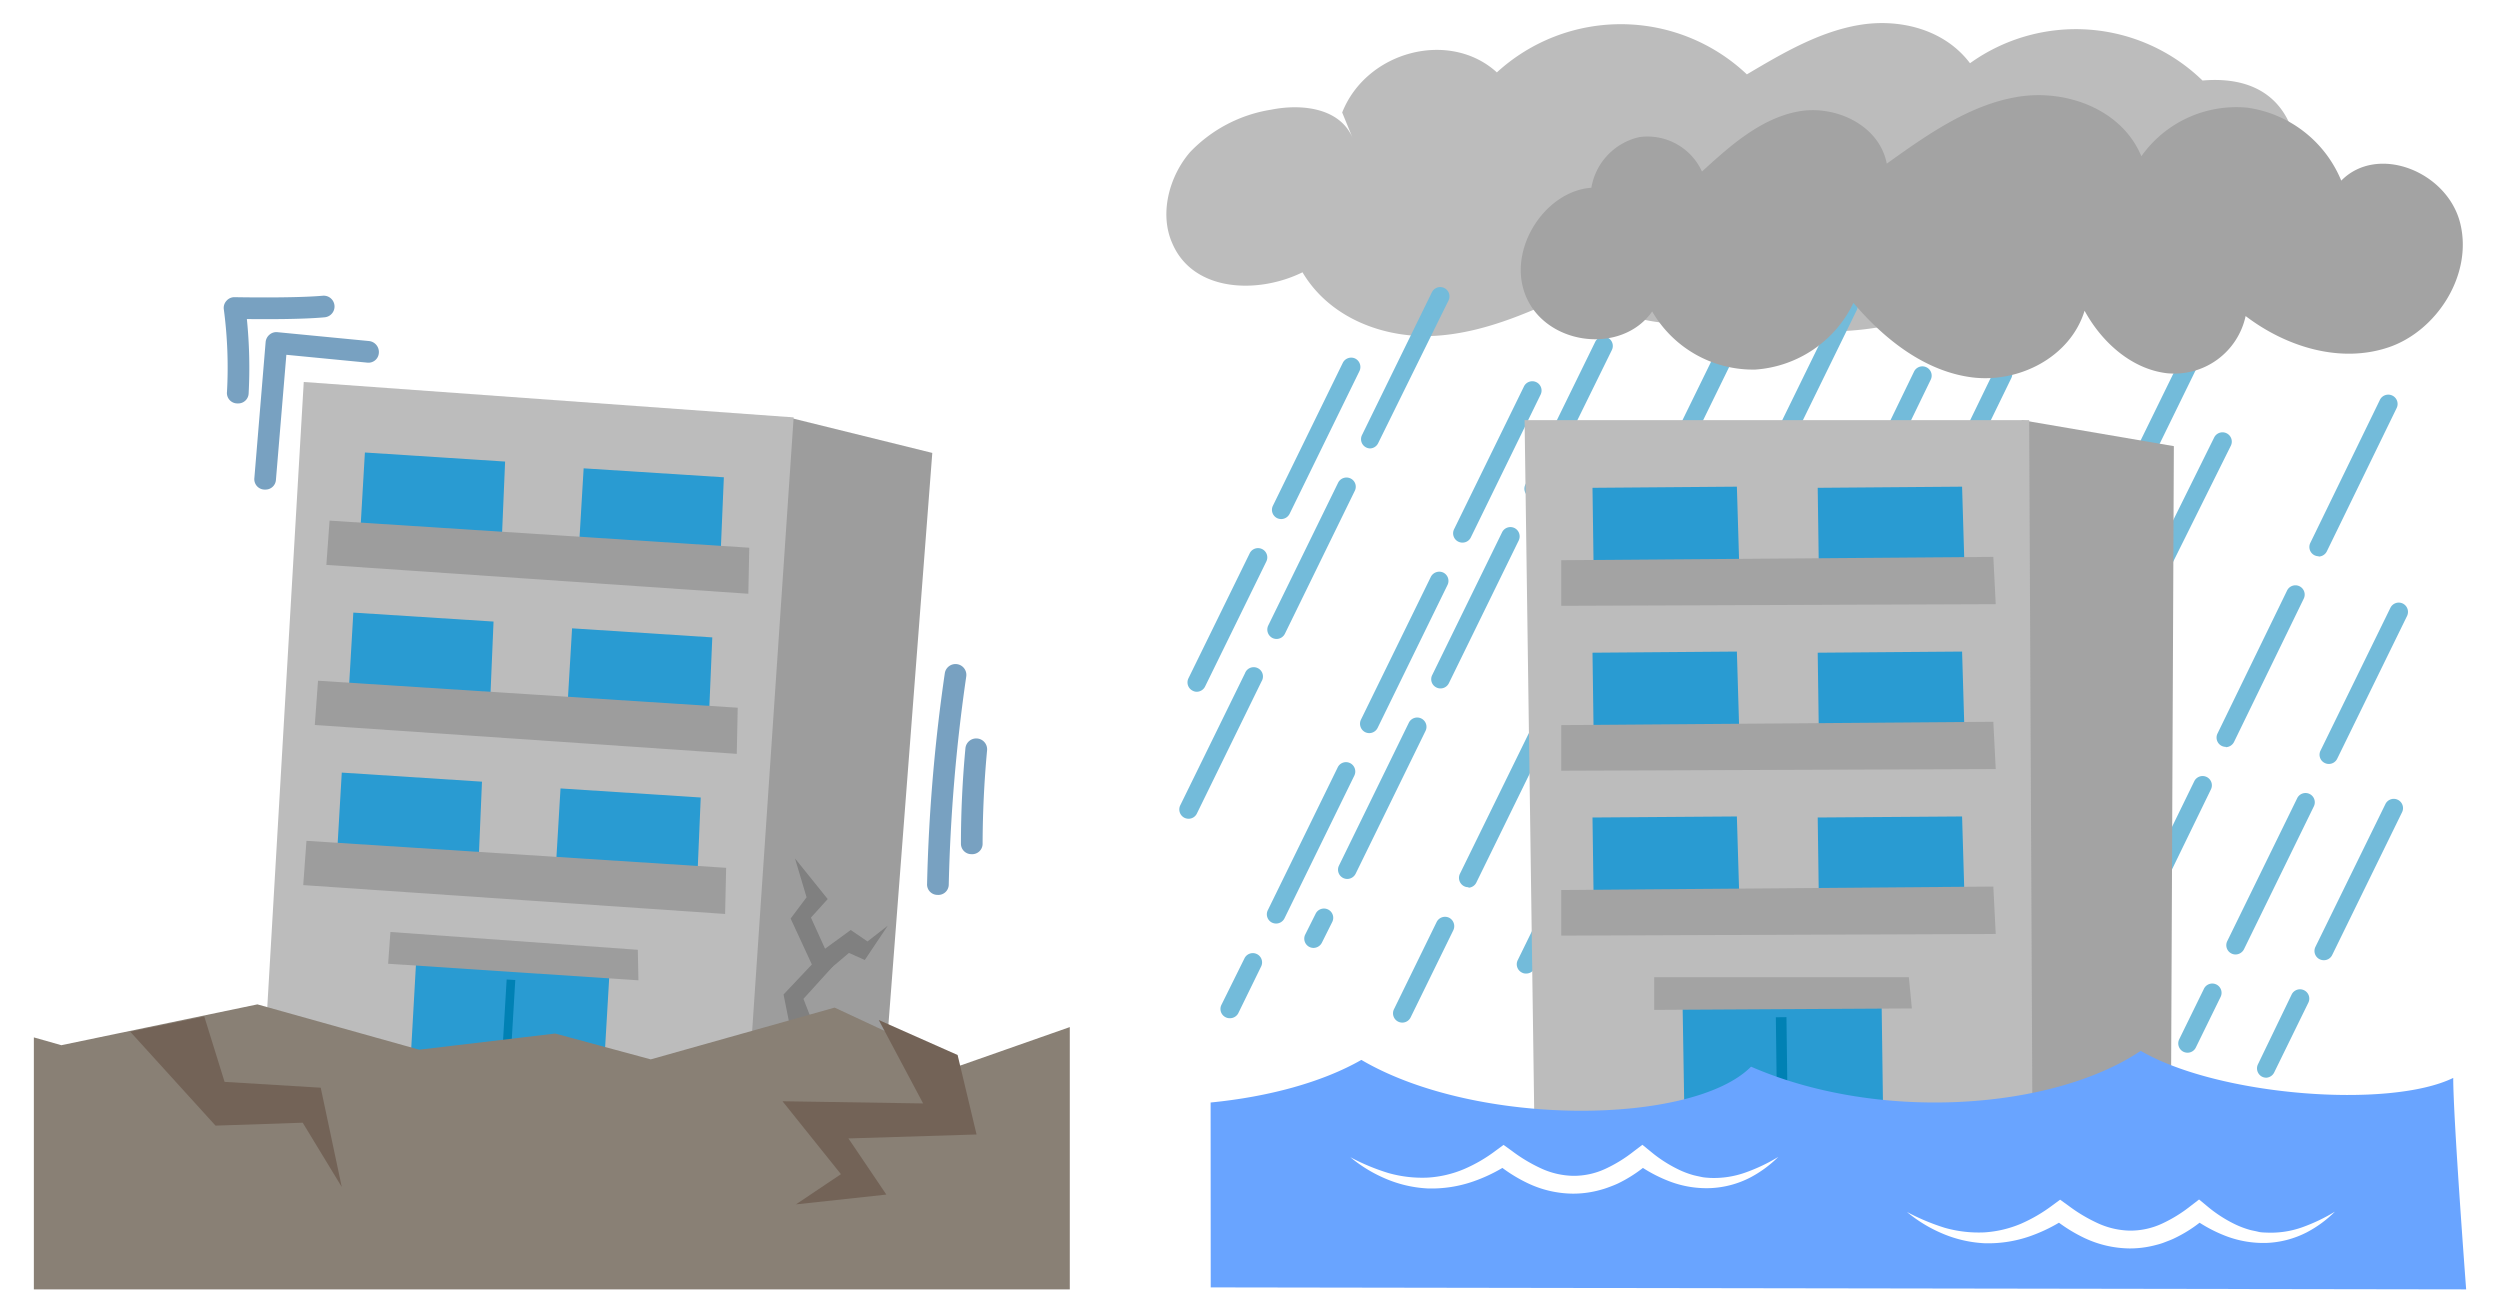 <svg id="レイヤー_1" data-name="レイヤー 1" xmlns="http://www.w3.org/2000/svg" viewBox="0 0 240 126">
  <defs>
    <style>
      .cls-1 {
        fill: #bcbcbc;
      }

      .cls-2 {
        fill: #73bbda;
      }

      .cls-3 {
        fill: #a3a3a3;
      }

      .cls-4 {
        fill: #299bd2;
      }

      .cls-5 {
        fill: #0081b4;
      }

      .cls-6 {
        fill: #69a4ff;
      }

      .cls-7 {
        fill: #9d9d9d;
      }

      .cls-8 {
        fill: gray;
      }

      .cls-9 {
        fill: #78a1c1;
      }

      .cls-10 {
        fill: #898075;
      }

      .cls-11 {
        fill: #736357;
      }
    </style>
  </defs>
  <g>
    <g>
      <path class="cls-1" d="M129.89,13.34c-1.19-3-4.93-3.4-7.86-2.81a13.72,13.72,0,0,0-7.77,4.06c-2,2.3-3,5.92-1.71,8.79,2,4.65,8.19,4.88,12.49,2.76,2.66,4.49,8,6.41,12.87,6.09s9.51-2.49,14-4.63c2.37,2.95,9.78,4.75,14.23,2.32,6.43,3.28,19.78,2.43,24.07-3.57,6.74,5.49,17,1.89,19.4-3.85,2.87,2.56,8.25,1.7,10.17-2.7,1.71-3.9,1.25-12.89-8.34-12.07a17.44,17.44,0,0,0-22.32-1.66c-2.47-3.28-6.79-4.32-10.64-3.67s-7.36,2.71-10.78,4.74a17.61,17.61,0,0,0-24-.19c-4.53-4.13-12.51-2.06-14.85,3.85"/>
      <g>
        <path class="cls-2" d="M146.5,93.46a.77.77,0,0,1-.39-.09.89.89,0,0,1-.41-1.19l4.1-8.37a.89.89,0,0,1,1.6.78L147.3,93A.89.89,0,0,1,146.5,93.46Zm6.34-12.94a.93.93,0,0,1-.4-.09.89.89,0,0,1-.4-1.2l6.71-13.71a.89.89,0,0,1,1.6.78L153.64,80A.91.91,0,0,1,152.84,80.52Zm8.94-18.29a.92.92,0,0,1-.39-.09A.9.9,0,0,1,161,61l6.71-13.71a.9.9,0,0,1,1.2-.41.89.89,0,0,1,.4,1.19l-6.71,13.71A.88.88,0,0,1,161.78,62.23ZM170.73,44a.92.92,0,0,1-.39-.09.9.9,0,0,1-.41-1.19L176.64,29a.89.89,0,1,1,1.6.79l-6.71,13.71A.9.9,0,0,1,170.73,44Z"/>
        <path class="cls-2" d="M134.62,98.17a.89.89,0,0,1-.8-1.28l4.1-8.38a.9.9,0,0,1,1.19-.41.91.91,0,0,1,.41,1.2l-4.1,8.37A.89.89,0,0,1,134.62,98.17Zm6.33-13a.8.8,0,0,1-.39-.09.9.9,0,0,1-.41-1.19l6.72-13.71a.88.88,0,0,1,1.19-.41.9.9,0,0,1,.41,1.19l-6.72,13.72A.89.89,0,0,1,141,85.22Zm9-18.28a.92.92,0,0,1-.39-.09.9.9,0,0,1-.41-1.19L155.81,52a.89.89,0,0,1,1.6.78L150.7,66.44A.88.88,0,0,1,149.9,66.94Zm8.95-18.28a.89.89,0,0,1-.8-1.29l6.71-13.71a.89.89,0,0,1,1.6.78l-6.71,13.72A.91.91,0,0,1,158.85,48.66Z"/>
        <path class="cls-2" d="M126.1,91a.89.89,0,0,1-.8-1.28l1-2a.89.89,0,1,1,1.6.78l-1,2A.91.91,0,0,1,126.1,91Zm3.24-6.62a.89.89,0,0,1-.8-1.28l6.71-13.72a.89.89,0,1,1,1.6.79l-6.71,13.71A.91.91,0,0,1,129.34,84.38Zm8.95-18.29a.86.86,0,0,1-.39-.09.88.88,0,0,1-.41-1.19L144.2,51.1a.89.89,0,0,1,1.19-.41.9.9,0,0,1,.41,1.19l-6.71,13.71A.89.89,0,0,1,138.29,66.09Zm8.94-18.28a.92.92,0,0,1-.39-.09.9.9,0,0,1-.41-1.19l6.71-13.71a.89.89,0,1,1,1.6.78L148,47.31A.88.88,0,0,1,147.23,47.81Z"/>
        <path class="cls-2" d="M118.06,97.75a.89.89,0,0,1-.8-1.29L119.47,92a.89.89,0,0,1,1.6.78l-2.21,4.52A.91.91,0,0,1,118.06,97.75Zm4.44-9.09a.92.92,0,0,1-.39-.09.89.89,0,0,1-.4-1.19l6.71-13.71a.88.88,0,0,1,1.19-.41.9.9,0,0,1,.41,1.19l-6.71,13.71A.9.9,0,0,1,122.5,88.66Zm8.95-18.28a.92.92,0,0,1-.39-.09.91.91,0,0,1-.41-1.2l6.71-13.71a.91.91,0,0,1,1.2-.41.89.89,0,0,1,.4,1.19l-6.71,13.72A.9.9,0,0,1,131.45,70.38Zm9-18.29A.92.92,0,0,1,140,52a.89.89,0,0,1-.41-1.19l6.71-13.71a.89.89,0,0,1,1.6.78L141.2,51.59A.88.88,0,0,1,140.4,52.09Z"/>
        <path class="cls-2" d="M114.1,78.6a.92.92,0,0,1-.39-.09.9.9,0,0,1-.41-1.19l6.22-12.69a.89.89,0,1,1,1.59.78L114.9,78.1A.88.88,0,0,1,114.1,78.6Zm8.45-17.26a.92.92,0,0,1-.39-.09.91.91,0,0,1-.41-1.2l6.71-13.71a.9.9,0,0,1,1.19-.41.88.88,0,0,1,.41,1.19l-6.71,13.72A.9.9,0,0,1,122.55,61.34Zm9-18.29a.89.89,0,0,1-.8-1.28l6.71-13.71a.89.89,0,1,1,1.6.78L132.3,42.55A.89.89,0,0,1,131.5,43.05Z"/>
        <path class="cls-2" d="M114.89,66.41a.81.81,0,0,1-.39-.1.89.89,0,0,1-.41-1.19l5.88-12a.89.89,0,0,1,1.6.78l-5.88,12A.9.9,0,0,1,114.89,66.41ZM123,49.83a.93.93,0,0,1-.4-.09.89.89,0,0,1-.4-1.19l6.71-13.72a.9.9,0,0,1,1.19-.41.91.91,0,0,1,.41,1.2l-6.71,13.71A.91.91,0,0,1,123,49.83Z"/>
        <path class="cls-2" d="M162.71,97.75a.85.85,0,0,1-.38-.09.89.89,0,0,1-.42-1.19l2.92-6a.89.89,0,0,1,1.61.78l-2.92,6A.89.89,0,0,1,162.71,97.75Zm5.14-10.6a.73.73,0,0,1-.38-.09.89.89,0,0,1-.42-1.19l6.67-13.73a.89.89,0,0,1,1.6.78l-6.66,13.73A.9.9,0,0,1,167.85,87.15Zm8.89-18.31a.92.92,0,0,1-.39-.09.89.89,0,0,1-.41-1.19l6.66-13.74a.89.89,0,0,1,1.6.78l-6.66,13.74A.9.9,0,0,1,176.74,68.84Zm8.88-18.32a.92.92,0,0,1-.39-.09.89.89,0,0,1-.41-1.19l6.66-13.73a.89.89,0,0,1,1.61.78L186.42,50A.88.88,0,0,1,185.62,50.52Z"/>
        <path class="cls-2" d="M156.92,93.81a.92.92,0,0,1-.39-.09.9.9,0,0,1-.41-1.19l.93-1.91a.89.89,0,1,1,1.6.78l-.93,1.91A.88.88,0,0,1,156.92,93.81Zm3.15-6.49a.92.92,0,0,1-.39-.09.89.89,0,0,1-.41-1.19l6.66-13.74a.89.89,0,0,1,1.6.78l-6.66,13.74A.88.88,0,0,1,160.07,87.32ZM169,69a.91.91,0,0,1-.39-.08.9.9,0,0,1-.41-1.19L174.82,54a.89.89,0,0,1,1.6.78L169.75,68.5A.88.88,0,0,1,169,69Zm8.89-18.31a.89.89,0,0,1-.8-1.28l6.66-13.74a.89.89,0,1,1,1.6.78l-6.66,13.74A.91.91,0,0,1,177.84,50.69Z"/>
        <path class="cls-2" d="M181.25,94.81a.89.89,0,0,1-.8-1.28l4.1-8.38a.89.89,0,1,1,1.6.78l-4.1,8.38A.89.89,0,0,1,181.25,94.81Zm6.33-13a.92.92,0,0,1-.39-.09.9.9,0,0,1-.41-1.19l6.72-13.71a.89.89,0,1,1,1.59.78l-6.71,13.71A.88.88,0,0,1,187.58,81.86Zm8.95-18.28a.92.92,0,0,1-.39-.09.9.9,0,0,1-.41-1.19l6.71-13.72a.89.89,0,1,1,1.6.79l-6.71,13.71A.9.9,0,0,1,196.53,63.58Zm8.95-18.29a.89.89,0,0,1-.8-1.28l6.71-13.71a.89.89,0,0,1,1.6.78l-6.71,13.71A.89.89,0,0,1,205.48,45.29Z"/>
        <path class="cls-2" d="M188.65,93a.82.82,0,0,1-.4-.1.89.89,0,0,1-.4-1.19l6.59-13.27a.9.9,0,0,1,1.2-.4.89.89,0,0,1,.4,1.19l-6.6,13.27A.89.89,0,0,1,188.65,93Zm8.85-17.83a.92.92,0,0,1-.39-.09.9.9,0,0,1-.4-1.2l6.79-13.67a.89.89,0,0,1,1.6.79L198.3,74.7A.89.89,0,0,1,197.5,75.19ZM206.56,57a.89.89,0,0,1-.79-1.29L212.56,42a.89.89,0,0,1,1.6.79l-6.8,13.68A.89.89,0,0,1,206.56,57Z"/>
        <path class="cls-2" d="M204.76,90a.92.92,0,0,1-.39-.09.9.9,0,0,1-.41-1.19L210.65,75a.89.89,0,1,1,1.6.78l-6.68,13.73A.92.92,0,0,1,204.76,90Zm8.92-18.3a.89.89,0,0,1-.8-1.28l6.68-13.73a.89.89,0,1,1,1.6.78l-6.68,13.73A.91.91,0,0,1,213.68,71.73Zm8.91-18.3a.92.92,0,0,1-.39-.09.89.89,0,0,1-.41-1.19l6.68-13.73a.89.89,0,0,1,1.61.78l-6.69,13.73A.9.9,0,0,1,222.59,53.43Z"/>
        <path class="cls-2" d="M210,101.06a.92.92,0,0,1-.39-.09.9.9,0,0,1-.41-1.19l2.38-4.86a.89.89,0,1,1,1.6.78l-2.38,4.86A.88.88,0,0,1,210,101.06Zm4.62-9.43a.89.89,0,0,1-.8-1.29l6.71-13.71a.89.89,0,1,1,1.6.78l-6.71,13.72A.91.91,0,0,1,214.61,91.63Zm8.95-18.29a.89.89,0,0,1-.39-.09.88.88,0,0,1-.41-1.19l6.71-13.71a.89.89,0,0,1,1.19-.41.9.9,0,0,1,.41,1.19l-6.71,13.71A.89.89,0,0,1,223.56,73.34Z"/>
        <path class="cls-2" d="M217.56,103.46a.92.92,0,0,1-.39-.09.9.9,0,0,1-.41-1.19L220,95.47a.89.89,0,1,1,1.6.79l-3.28,6.7A.9.9,0,0,1,217.56,103.46Zm5.52-11.28a.89.89,0,0,1-.8-1.28L229,77.19a.89.89,0,1,1,1.6.78l-6.71,13.71A.88.88,0,0,1,223.08,92.18Z"/>
      </g>
      <g>
        <polygon class="cls-3" points="208.4 109.31 193.98 109.31 194.08 40.33 208.69 42.83 208.4 109.31"/>
        <polygon class="cls-1" points="147.32 109.31 195.12 109.31 194.8 40.33 146.36 40.33 147.32 109.31"/>
        <g>
          <polyline class="cls-4" points="153 55.49 152.88 46.83 166.74 46.72 166.98 54.74"/>
          <polyline class="cls-4" points="174.62 55.49 174.5 46.83 188.36 46.72 188.6 54.74"/>
          <polygon class="cls-3" points="149.88 53.78 149.88 58.16 191.59 58 191.36 53.46 149.88 53.78"/>
        </g>
        <g>
          <polyline class="cls-4" points="153 71.32 152.88 62.66 166.74 62.55 166.98 70.57"/>
          <polyline class="cls-4" points="174.62 71.32 174.5 62.66 188.36 62.55 188.6 70.57"/>
          <polygon class="cls-3" points="149.88 69.61 149.88 73.99 191.59 73.83 191.36 69.29 149.88 69.61"/>
        </g>
        <g>
          <polyline class="cls-4" points="153 87.15 152.88 78.48 166.74 78.38 166.98 86.4"/>
          <polyline class="cls-4" points="174.62 87.15 174.5 78.48 188.36 78.38 188.6 86.4"/>
          <polygon class="cls-3" points="149.88 85.44 149.88 89.82 191.59 89.66 191.36 85.11 149.88 85.44"/>
        </g>
        <polygon class="cls-4" points="161.74 109.28 161.52 95.95 180.63 95.95 180.81 109.28 161.74 109.28"/>
        <polygon class="cls-3" points="158.8 93.81 158.8 96.95 183.54 96.81 183.25 93.81 158.8 93.81"/>
        <rect class="cls-5" x="170.56" y="97.64" width="1.02" height="11.12" transform="translate(-1.31 2.2) rotate(-0.73)"/>
      </g>
      <path class="cls-6" d="M116.23,123.59l120.52.19s-1.24-16.41-1.24-20.3c-6.18,3-22.57,1.73-30-2.6-8.35,5.62-25,6.92-37.41,1.52-5.56,5.61-26.27,5.89-37.41-.65-3.75,2.15-8.95,3.55-14.47,4.09Zm70.47-5.72a12,12,0,0,0,3.79.44,10.8,10.8,0,0,0,3.52-.83,15,15,0,0,0,3-1.75l.76-.56.82.59a15.23,15.23,0,0,0,2.8,1.67,7.73,7.73,0,0,0,3.07.71,7.2,7.2,0,0,0,3.07-.66,13.64,13.64,0,0,0,2.75-1.69l.83-.64.75.62a12.89,12.89,0,0,0,2.62,1.72,8.89,8.89,0,0,0,1.51.58c.26.07.53.11.8.18s.55.07.83.08a9,9,0,0,0,3.39-.51,17.08,17.08,0,0,0,3.14-1.5,11.1,11.1,0,0,1-2.73,2,9.25,9.25,0,0,1-3.8,1,10.1,10.1,0,0,1-4.06-.71,13.86,13.86,0,0,1-2.4-1.23,12.94,12.94,0,0,1-2.41,1.49c-.3.15-.64.27-1,.41s-.7.22-1.06.31a9.63,9.63,0,0,1-2.29.26,10.42,10.42,0,0,1-4.29-1,15,15,0,0,1-2.45-1.47,15.55,15.55,0,0,1-2.79,1.3,12.16,12.16,0,0,1-4.39.67,11.81,11.81,0,0,1-4.17-1,13.46,13.46,0,0,1-3.24-2A21,21,0,0,0,186.7,117.87Zm-53.42-5.26a11.9,11.9,0,0,0,3.78.44,10.55,10.55,0,0,0,3.52-.83,14.56,14.56,0,0,0,3-1.75l.76-.56.82.59a15.15,15.15,0,0,0,2.79,1.67,7.73,7.73,0,0,0,3.07.71,7.2,7.2,0,0,0,3.07-.66,13.64,13.64,0,0,0,2.75-1.69l.83-.63.75.61a13,13,0,0,0,2.63,1.72,8.47,8.47,0,0,0,1.5.58c.26.07.53.12.8.18s.55.07.83.09a9,9,0,0,0,3.39-.52,16.84,16.84,0,0,0,3.15-1.5,11.29,11.29,0,0,1-2.73,2,9.19,9.19,0,0,1-3.81,1,9.93,9.93,0,0,1-4.06-.71,13.86,13.86,0,0,1-2.4-1.23,13.17,13.17,0,0,1-2.41,1.5c-.3.14-.64.27-1,.4s-.69.22-1.06.31a9.63,9.63,0,0,1-2.29.26,10.26,10.26,0,0,1-4.29-1,14.48,14.48,0,0,1-2.44-1.47,15.29,15.29,0,0,1-2.8,1.3,12.16,12.16,0,0,1-4.39.67,11.81,11.81,0,0,1-4.17-1,13.46,13.46,0,0,1-3.24-2A20.3,20.3,0,0,0,133.28,112.61Z"/>
      <path class="cls-3" d="M154,18.08c-4.91-.78-9.46,5.37-7.57,10.22s9.22,5.82,12.18,1.6a11.19,11.19,0,0,0,9.89,5.58,11.31,11.31,0,0,0,9.43-6.4c3,3.53,6.87,6.55,11.33,7.14s9.47-1.87,10.86-6.39c1.68,3.08,4.56,5.61,7.91,6a7,7,0,0,0,7.55-5.49c3.94,3,9.12,4.56,13.73,3s8.1-6.95,6.87-11.91-7.92-7.64-11.42-4.09a11.48,11.48,0,0,0-9-7A11.16,11.16,0,0,0,205.57,15c-1.88-4.54-7.27-6.47-11.89-5.7s-8.67,3.63-12.55,6.41c-.72-3.74-5-5.68-8.55-5s-6.47,3.26-9.19,5.76a5.74,5.74,0,0,0-6-3.31,6,6,0,0,0-4.67,5.24"/>
    </g>
    <g>
      <g>
        <polygon class="cls-7" points="84.55 107.99 70.56 106.98 75.49 40.02 89.5 43.48 84.55 107.99"/>
        <polygon class="cls-1" points="25.25 103.7 71.66 107.06 76.19 40.07 29.16 36.67 25.25 103.7"/>
        <g>
          <polyline class="cls-4" points="34.54 51.86 35.03 43.44 48.49 44.31 48.16 52.11"/>
          <polyline class="cls-4" points="55.53 53.37 56.03 44.96 69.49 45.82 69.16 53.63"/>
          <polygon class="cls-7" points="31.64 49.98 31.33 54.23 71.84 57 71.93 52.58 31.64 49.98"/>
        </g>
        <g>
          <polyline class="cls-4" points="33.43 67.22 33.92 58.81 47.38 59.67 47.05 67.48"/>
          <polyline class="cls-4" points="54.42 68.74 54.92 60.32 68.38 61.19 68.05 68.99"/>
          <polygon class="cls-7" points="30.53 65.35 30.22 69.6 70.73 72.37 70.82 67.94 30.53 65.35"/>
        </g>
        <g>
          <polyline class="cls-4" points="32.32 82.59 32.81 74.17 46.27 75.04 45.94 82.84"/>
          <polyline class="cls-4" points="53.31 84.11 53.81 75.69 67.27 76.56 66.94 84.36"/>
          <polygon class="cls-7" points="29.42 80.72 29.11 84.97 69.61 87.74 69.71 83.31 29.42 80.72"/>
        </g>
        <polygon class="cls-4" points="39.25 104.7 39.98 91.74 58.53 93.08 57.77 106.03 39.25 104.7"/>
        <polygon class="cls-7" points="37.48 89.47 37.26 92.52 61.29 94.11 61.23 91.18 37.48 89.47"/>
        <rect class="cls-5" x="43.32" y="99.03" width="10.83" height="0.83" transform="translate(-53.42 142.23) rotate(-86.61)"/>
        <polyline class="cls-8" points="76.41 101.41 75.22 95.47 77.94 92.59 75.9 88.18 77.43 86.14 76.32 82.41 79.46 86.31 77.85 88.09 79.97 92.76 77.13 95.89 79.55 102.09"/>
        <polyline class="cls-8" points="78.19 94.28 81.5 91.48 83.02 92.16 85.23 88.86 83.28 90.38 81.67 89.28 78.53 91.57"/>
      </g>
      <g>
        <path class="cls-9" d="M90,85.91h0a1,1,0,0,1-1-1.07,166.42,166.42,0,0,1,1.7-20.2,1,1,0,1,1,2.06.3,164.49,164.49,0,0,0-1.68,20A1,1,0,0,1,90,85.91Z"/>
        <path class="cls-9" d="M93.25,82h0a1,1,0,0,1-1-1c0-3.05.15-6.13.43-9.16a1,1,0,1,1,2.08.19c-.28,3-.42,6-.43,9A1,1,0,0,1,93.25,82Z"/>
        <path class="cls-9" d="M25.46,47h-.09a1,1,0,0,1-.95-1.12L25.5,32.84a1.05,1.05,0,0,1,.37-.71,1,1,0,0,1,.77-.24l8.79.85a1.06,1.06,0,0,1,.94,1.14,1,1,0,0,1-1.14.93l-7.74-.75-1,12A1,1,0,0,1,25.46,47Z"/>
        <path class="cls-9" d="M22.87,38.73h-.08a1,1,0,0,1-1-1.11,42.48,42.48,0,0,0-.3-7.9,1,1,0,0,1,.25-.84,1,1,0,0,1,.8-.35c.06,0,5.63.11,8.44-.14a1,1,0,0,1,.19,2.07c-2.13.2-5.63.19-7.47.17a46.78,46.78,0,0,1,.17,7.14A1,1,0,0,1,22.87,38.73Z"/>
      </g>
      <g>
        <polygon class="cls-10" points="92.11 102.32 80.12 96.73 62.47 101.7 53.3 99.22 40.24 100.77 24.71 96.42 5.89 100.34 3.25 99.59 3.25 123.78 102.7 123.78 102.7 98.6 92.11 102.32"/>
        <polyline class="cls-11" points="84.36 97.92 88.62 105.93 75.12 105.72 80.73 112.72 76.41 115.62 85.09 114.68 81.45 109.29 93.75 108.91 91.93 101.28"/>
        <polygon class="cls-11" points="12.5 99.04 20.69 108.06 29.06 107.78 32.81 113.95 30.79 104.42 21.56 103.86 19.61 97.58 12.5 99.04"/>
      </g>
    </g>
  </g>
</svg>
